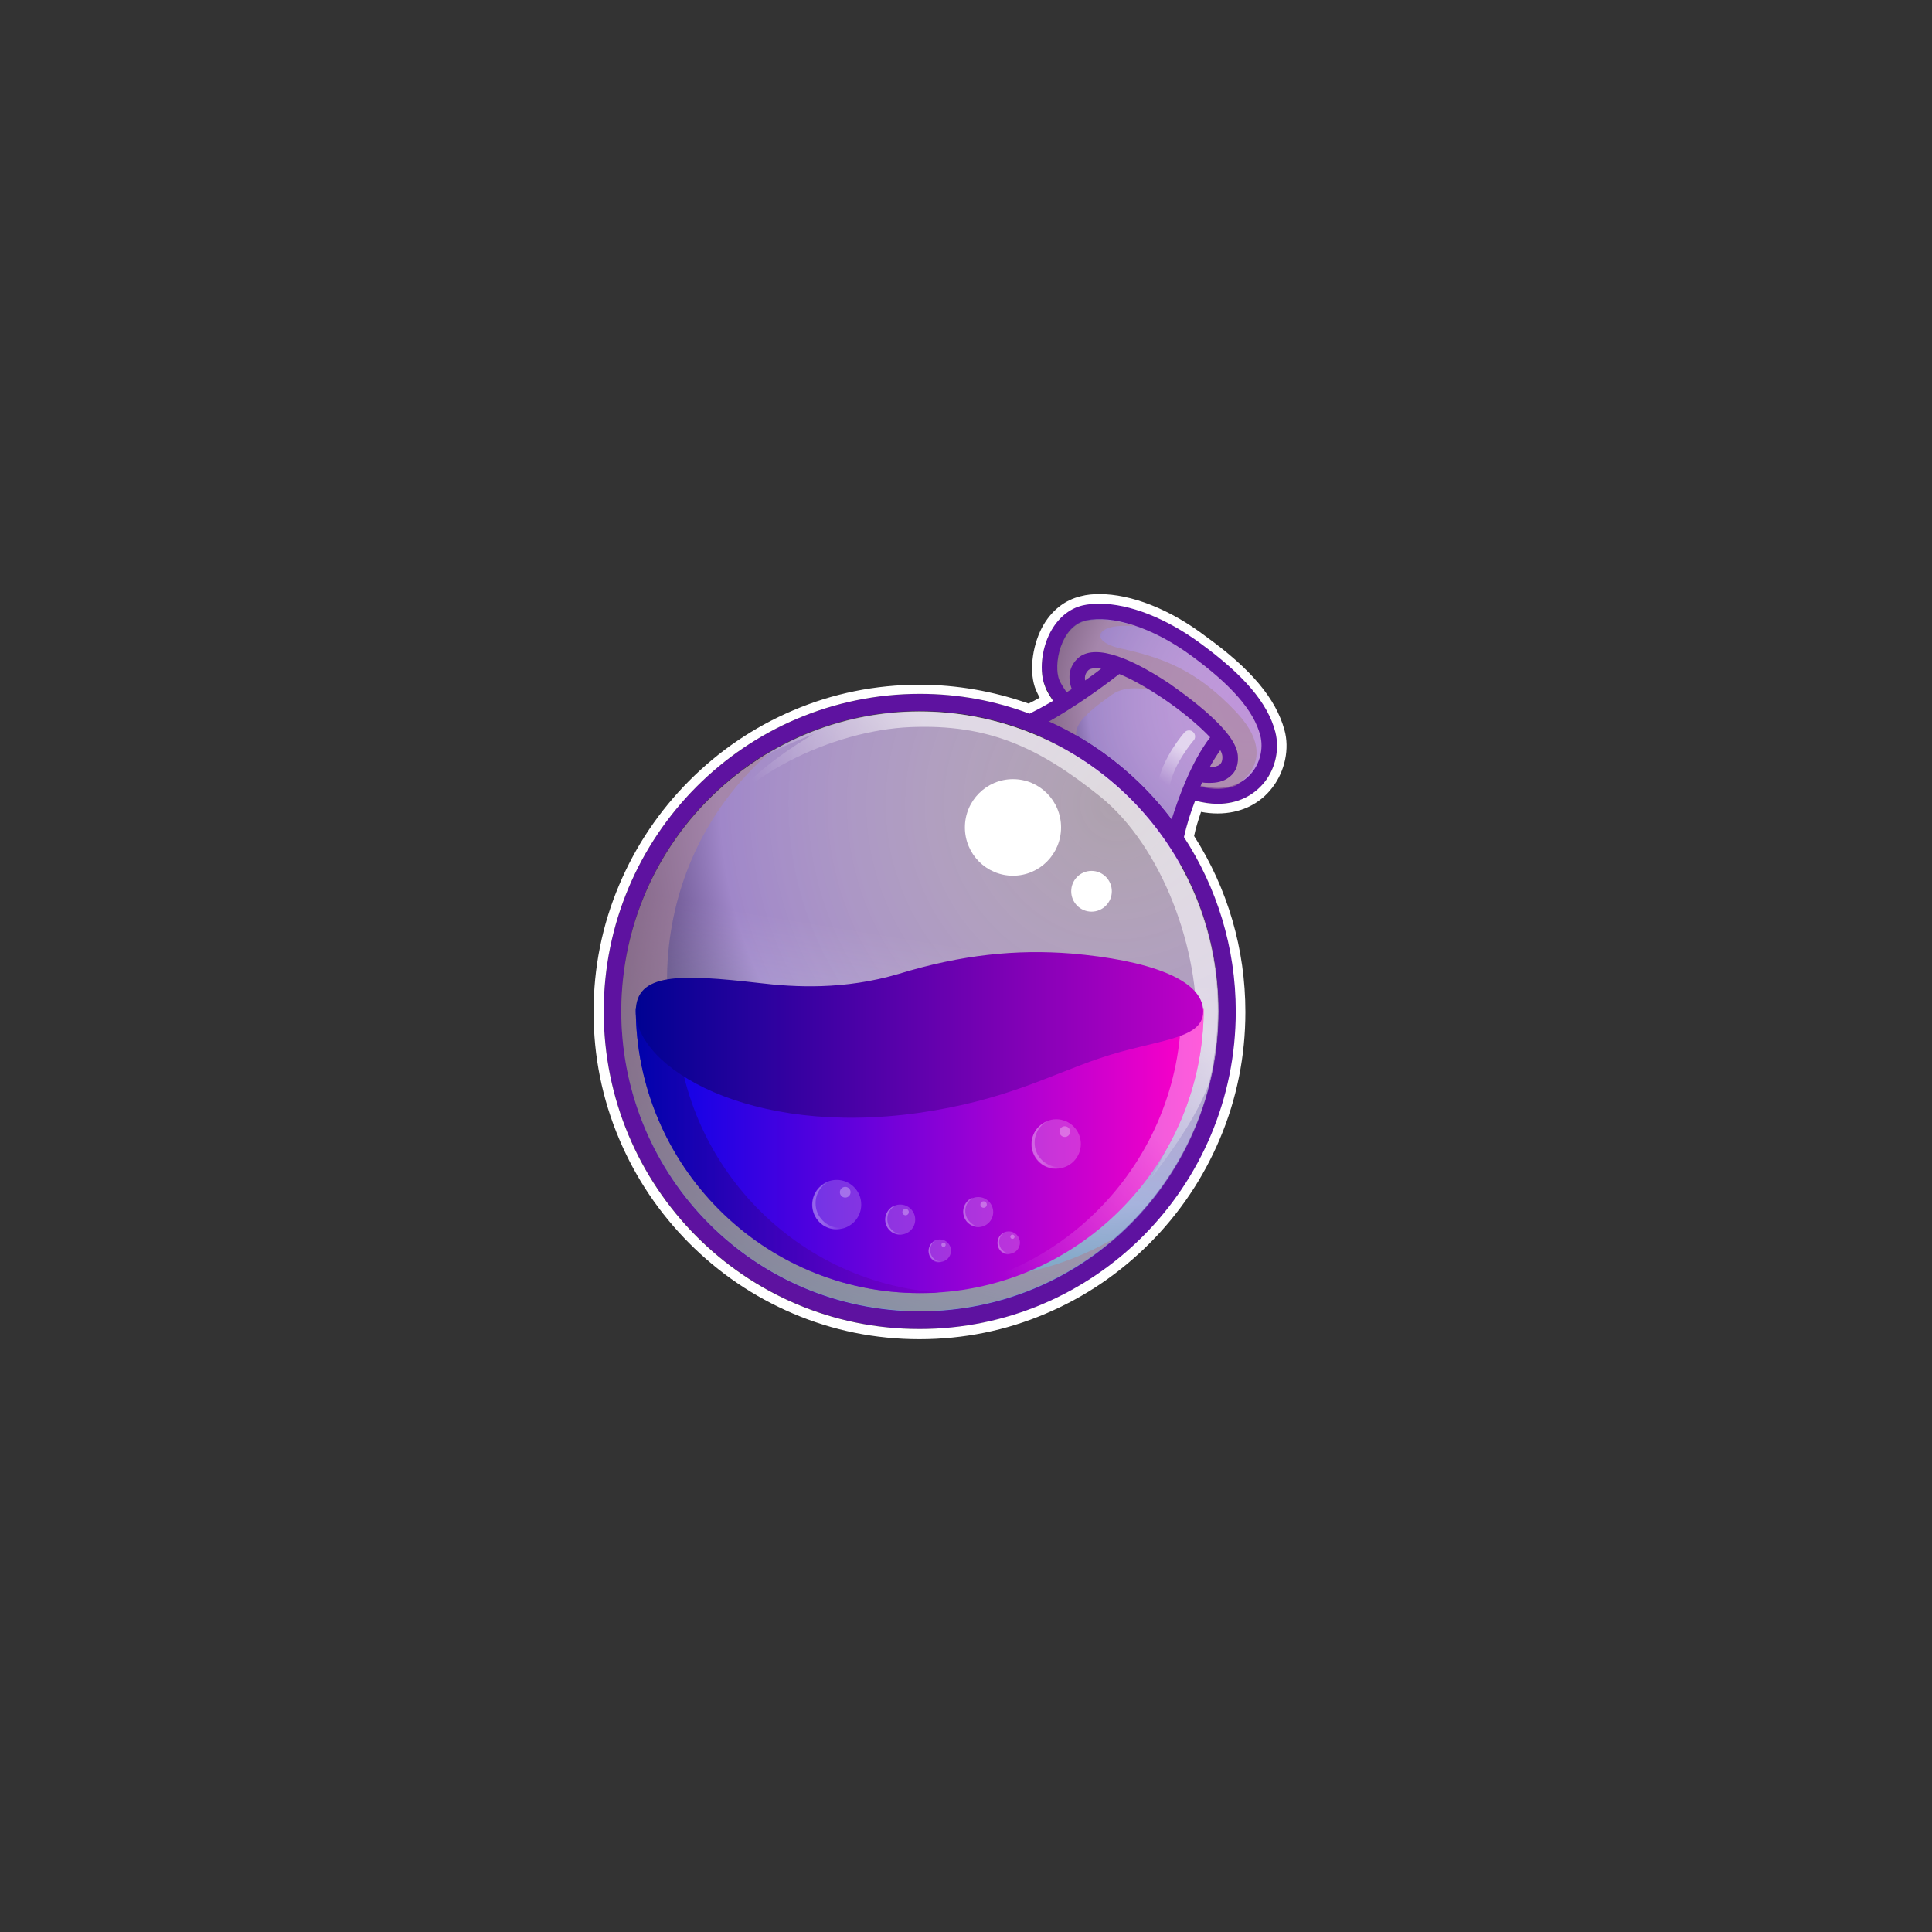 <svg width="1227" height="1227" viewBox="0 0 1227 1227" fill="none" xmlns="http://www.w3.org/2000/svg">
<rect x="0" y="0" width="1227" height="1227" fill="#333333" stroke="none"/>
<path d="M809.937 464.511C805.187 446.454 789.918 428.397 762.433 408.296C740.378 392.283 716.966 383.084 698.304 383.084C694.571 383.084 691.178 383.425 687.784 384.106C679.302 385.81 671.837 391.942 667.087 401.141C661.318 412.043 659.962 426.694 663.694 435.552C665.051 438.277 666.747 441.684 668.784 444.751C650.8 455.653 640.621 458.719 639.263 459.06C686.088 474.732 725.109 507.44 749.54 550.027L749.879 545.939C750.897 534.355 754.29 521.749 759.04 508.462C763.791 509.825 768.541 510.506 773.291 510.506C785.846 510.506 796.704 505.395 803.49 496.197C810.276 486.998 812.991 475.073 809.937 464.511Z" fill="#5E12A0"></path>
<path d="M761.076 498.583C791.954 507.101 804.507 483.252 800.436 467.239C796.365 451.226 781.774 434.872 756.664 416.474C731.556 398.076 706.107 390.581 689.821 393.988C673.533 397.395 668.784 422.266 672.855 431.806C674.551 435.553 678.284 441.005 683.373 447.137C676.926 451.566 670.819 454.973 665.729 458.04C696.946 472.008 724.091 493.813 744.449 521.069C746.825 511.87 750.218 503.694 753.272 496.539C755.647 497.22 758.361 497.902 761.076 498.583Z" fill="url(#paint0_radial_717_168)"></path>
<path d="M584.295 832.81C689.049 832.81 773.97 747.541 773.97 642.358C773.97 537.174 689.049 451.906 584.295 451.906C479.54 451.906 394.62 537.174 394.62 642.358C394.62 747.541 479.54 832.81 584.295 832.81Z" fill="url(#paint1_radial_717_168)"></path>
<path opacity="0.6" d="M784.828 451.906C759.04 424.65 737.325 417.495 711.197 411.703C690.839 406.933 696.268 395.35 721.037 397.734C709.161 393.646 697.964 392.624 689.821 394.327C673.534 397.734 668.783 422.606 672.855 432.145C674.551 435.893 678.284 441.344 683.374 447.477C674.213 453.609 666.409 458.039 659.961 461.446C663.015 462.808 666.747 464.512 671.158 466.897C682.695 473.029 695.25 483.25 695.25 483.25C676.249 466.897 680.32 459.401 706.447 441.003C714.59 435.212 729.52 435.893 743.432 443.048C757.344 450.202 773.631 468.26 773.631 468.26L758.022 498.241C759.04 498.582 760.058 498.923 761.076 499.263C770.916 501.989 778.72 501.307 784.828 498.923C791.954 494.493 810.616 479.162 784.828 451.906Z" fill="#A98698"></path>
<path d="M710.858 428.057C717.645 430.783 726.467 435.552 737.325 442.707C750.219 451.225 761.416 460.764 768.542 468.26C756.666 483.932 748.861 505.396 744.112 520.387C746.486 523.794 749.201 527.201 751.576 530.608C753.952 522.09 758.023 509.484 763.452 496.879C764.809 497.219 766.505 497.219 768.203 497.219C772.274 497.219 777.025 496.538 780.757 493.472C783.471 491.427 786.525 487.68 786.186 480.866C786.186 474.392 781.096 466.216 770.578 456.335C763.112 449.18 752.934 441.344 742.754 434.19C713.573 414.77 693.214 409.319 684.053 418.517C677.945 424.65 678.625 432.145 680.66 437.597C669.802 444.751 660.641 449.862 654.533 453.269C658.605 454.632 662.337 456.335 666.409 458.039C677.267 451.906 692.875 442.026 710.858 428.057ZM774.989 476.437C776.007 478.14 776.346 479.843 776.346 480.866C776.346 483.932 775.327 484.954 774.649 485.635C773.292 486.657 770.578 487.339 768.203 487.339C770.238 483.591 772.614 479.844 774.989 476.437ZM691.178 425.672C692.196 424.65 694.911 423.969 699.322 424.65C695.929 427.376 692.536 429.761 689.143 432.145C688.803 429.761 689.143 427.716 691.178 425.672Z" fill="#5E12A0"></path>
<path d="M584.295 440.664C473.34 440.664 383.422 530.95 383.422 642.359C383.422 753.768 473.34 844.054 584.295 844.054C695.251 844.054 785.168 753.768 785.168 642.359C784.829 530.95 694.911 440.664 584.295 440.664ZM584.295 832.47C479.448 832.47 394.62 747.295 394.62 642.018C394.62 536.742 479.448 451.566 584.295 451.566C689.143 451.566 773.971 536.742 773.971 642.018C773.631 747.295 688.803 832.47 584.295 832.47Z" fill="#5E12A0"></path>
<path opacity="0.6" d="M584.295 832.81C689.049 832.81 773.97 747.541 773.97 642.358C773.97 537.174 689.049 451.906 584.295 451.906C479.54 451.906 394.62 537.174 394.62 642.358C394.62 747.541 479.54 832.81 584.295 832.81Z" fill="url(#paint2_linear_717_168)"></path>
<path opacity="0.6" d="M582.938 809.301C479.447 792.607 409.21 694.826 426.175 590.912C433.64 544.918 456.713 505.737 489.287 477.459C441.784 505.056 406.496 553.094 396.994 611.695C380.368 715.609 450.606 813.39 553.757 830.084C611.44 839.624 667.087 821.567 708.143 786.134C671.837 807.598 627.726 816.797 582.938 809.301Z" fill="#A98698"></path>
<path opacity="0.6" d="M614.494 454.291C566.651 446.455 520.165 457.358 482.162 481.547C481.483 482.229 480.805 482.91 480.805 482.91C495.395 474.052 516.772 466.216 516.772 466.216C461.803 498.242 444.837 534.697 444.837 534.697C466.214 493.131 528.988 463.831 578.187 461.787C627.388 459.742 659.622 474.392 698.982 506.078C738.342 538.103 762.095 603.518 759.719 655.304C757.684 707.091 730.538 748.997 730.538 748.997C749.2 724.807 760.397 707.091 767.523 689.034C768.881 683.583 770.237 678.131 770.917 672.339C787.881 568.766 717.983 471.326 614.494 454.291Z" fill="url(#paint3_linear_717_168)"></path>
<path d="M764.469 640.314C764.469 740.14 683.714 821.226 584.295 821.226C484.877 821.226 403.781 740.14 403.781 640.314H764.469Z" fill="url(#paint4_linear_717_168)"></path>
<g opacity="0.6">
<path opacity="0.6" d="M750.219 640.314C750.219 737.755 673.534 817.479 577.169 821.226C579.544 821.226 581.92 821.226 584.295 821.226C683.714 821.226 764.47 740.14 764.47 640.314H750.219Z" fill="url(#paint5_linear_717_168)"></path>
</g>
<g opacity="0.7">
<path d="M429.23 640.314H403.781C403.781 740.14 484.537 821.226 583.956 821.226C588.367 821.226 592.438 821.226 596.51 820.886C503.199 814.412 429.23 736.051 429.23 640.314Z" fill="url(#paint6_linear_717_168)"></path>
</g>
<path d="M764.13 642.358C764.13 621.575 728.163 609.651 680.32 605.562C645.71 602.837 610.761 606.244 570.722 618.509C536.113 628.73 504.896 627.026 482.162 624.301C431.605 618.509 403.781 617.827 403.781 642.358C403.781 677.791 475.715 722.082 583.616 706.75C638.246 698.914 666.408 682.901 698.643 671.999C733.592 660.074 764.13 660.756 764.13 642.358Z" fill="url(#paint7_linear_717_168)"></path>
<path d="M643.334 556.16C660.201 556.16 673.873 542.432 673.873 525.497C673.873 508.562 660.201 494.834 643.334 494.834C626.469 494.834 612.797 508.562 612.797 525.497C612.797 542.432 626.469 556.16 643.334 556.16Z" fill="white"></path>
<path d="M693.214 578.987C700.335 578.987 706.108 573.191 706.108 566.041C706.108 558.89 700.335 553.094 693.214 553.094C686.093 553.094 680.32 558.89 680.32 566.041C680.32 573.191 686.093 578.987 693.214 578.987Z" fill="white"></path>
<g opacity="0.6">
<path d="M739.36 501.307C739.021 501.307 738.682 501.307 738.682 501.307C736.645 500.966 735.289 498.922 735.627 496.537C738.682 480.865 751.575 465.874 752.254 465.193C753.611 463.489 756.326 463.489 757.684 464.852C759.38 466.215 759.38 468.941 758.022 470.303C757.684 470.644 745.807 484.613 743.093 498.241C742.753 499.944 741.056 501.307 739.36 501.307Z" fill="url(#paint8_linear_717_168)"></path>
</g>
<path d="M698.303 383.426C717.305 383.426 740.717 392.625 762.434 408.637C789.918 428.739 805.187 446.455 809.937 464.853C812.651 475.415 810.277 487.339 803.491 496.197C796.365 505.396 785.845 510.507 773.292 510.507C768.881 510.507 764.13 509.825 759.041 508.463C755.986 516.299 753.612 524.135 751.915 531.63C772.612 563.315 784.828 601.474 784.828 642.358C784.828 753.767 694.91 844.053 583.955 844.053C473 844.053 383.422 753.767 383.422 642.358C383.422 530.949 473.34 440.663 584.295 440.663C608.725 440.663 632.138 445.092 653.853 453.269C657.926 451.225 663.015 448.499 668.783 445.092C666.748 442.026 664.712 438.96 663.694 435.894C659.961 426.695 661.319 412.385 667.086 401.483C671.837 392.625 678.963 386.492 687.785 384.448C690.839 383.766 694.571 383.426 698.303 383.426ZM698.303 377.293C694.232 377.293 690.16 377.634 686.428 378.656C676.248 381.041 667.426 387.855 661.658 398.757C655.211 411.363 653.515 427.717 657.926 438.278C658.604 439.641 659.283 441.345 660.301 443.048C657.926 444.411 655.55 445.774 653.175 446.796C630.78 438.96 607.707 434.871 583.955 434.871C556.132 434.871 528.987 440.323 503.539 451.225C478.769 461.787 456.714 476.777 437.712 495.857C418.711 514.936 403.781 537.082 393.262 561.953C382.404 587.505 376.976 614.761 376.976 642.699C376.976 670.636 382.404 697.892 393.262 723.445C403.781 748.316 418.711 770.461 437.712 789.541C456.714 808.62 478.769 823.611 503.539 834.172C528.987 845.075 556.132 850.526 583.955 850.526C611.779 850.526 638.924 845.075 664.372 834.172C689.143 823.611 711.198 808.62 730.199 789.541C749.201 770.461 764.13 748.316 774.649 723.445C785.507 697.892 790.936 670.636 790.936 642.699C790.936 602.837 779.738 564.338 758.361 530.949C759.379 525.838 761.076 520.728 762.772 515.617C766.166 516.299 769.898 516.639 773.292 516.639C787.543 516.639 800.097 510.848 808.24 499.945C816.044 489.724 819.099 475.415 815.706 463.49C810.276 443.73 794.669 424.991 765.827 404.208C743.093 386.833 718.323 377.293 698.303 377.293Z" fill="white"></path>
<path opacity="0.2" d="M571.741 784.089C576.987 784.089 581.241 779.818 581.241 774.549C581.241 769.281 576.987 765.01 571.741 765.01C566.493 765.01 562.239 769.281 562.239 774.549C562.239 779.818 566.493 784.089 571.741 784.089Z" fill="white"></path>
<g opacity="0.4">
<path opacity="0.6" d="M566.311 781.023C562.579 777.275 562.579 771.143 566.311 767.395C566.99 766.714 567.669 766.373 568.347 765.691C566.99 766.032 565.972 766.713 564.954 767.736C561.221 771.483 561.221 777.616 564.954 781.364C568.007 784.43 572.758 785.111 576.491 783.067C573.098 784.43 569.025 783.749 566.311 781.023Z" fill="url(#paint9_linear_717_168)"></path>
</g>
<path opacity="0.3" d="M575.133 771.823C576.258 771.823 577.169 770.908 577.169 769.779C577.169 768.65 576.258 767.734 575.133 767.734C574.009 767.734 573.098 768.65 573.098 769.779C573.098 770.908 574.009 771.823 575.133 771.823Z" fill="white"></path>
<path opacity="0.2" d="M621.28 779.319C626.527 779.319 630.78 775.048 630.78 769.78C630.78 764.511 626.527 760.24 621.28 760.24C616.033 760.24 611.779 764.511 611.779 769.78C611.779 775.048 616.033 779.319 621.28 779.319Z" fill="white"></path>
<g opacity="0.4">
<path opacity="0.6" d="M615.851 775.912C612.118 772.164 612.118 766.031 615.851 762.284C616.529 761.602 617.209 761.261 617.887 760.58C616.529 760.921 615.512 761.602 614.494 762.624C610.762 766.372 610.762 772.505 614.494 776.252C617.547 779.319 622.298 780 626.031 777.956C622.637 779.659 618.566 778.978 615.851 775.912Z" fill="url(#paint10_linear_717_168)"></path>
</g>
<path opacity="0.3" d="M624.673 767.053C625.798 767.053 626.709 766.138 626.709 765.009C626.709 763.88 625.798 762.965 624.673 762.965C623.549 762.965 622.638 763.88 622.638 765.009C622.638 766.138 623.549 767.053 624.673 767.053Z" fill="white"></path>
<path opacity="0.2" d="M596.85 801.466C600.785 801.466 603.975 798.263 603.975 794.311C603.975 790.36 600.785 787.156 596.85 787.156C592.914 787.156 589.724 790.36 589.724 794.311C589.724 798.263 592.914 801.466 596.85 801.466Z" fill="white"></path>
<g opacity="0.4">
<path opacity="0.6" d="M592.777 799.081C590.063 796.355 590.063 791.586 592.777 788.86C593.117 788.519 593.795 788.179 594.135 787.838C593.117 788.179 592.439 788.86 591.76 789.541C589.046 792.267 589.046 797.037 591.76 799.762C594.135 802.147 597.528 802.488 600.582 800.784C597.868 801.466 594.813 801.125 592.777 799.081Z" fill="url(#paint11_linear_717_168)"></path>
</g>
<path opacity="0.3" d="M599.225 791.927C599.974 791.927 600.582 791.317 600.582 790.564C600.582 789.811 599.974 789.201 599.225 789.201C598.475 789.201 597.868 789.811 597.868 790.564C597.868 791.317 598.475 791.927 599.225 791.927Z" fill="white"></path>
<path opacity="0.2" d="M640.622 796.354C644.557 796.354 647.746 793.151 647.746 789.2C647.746 785.248 644.557 782.045 640.622 782.045C636.686 782.045 633.496 785.248 633.496 789.2C633.496 793.151 636.686 796.354 640.622 796.354Z" fill="white"></path>
<g opacity="0.4">
<path opacity="0.6" d="M636.549 793.97C633.835 791.244 633.835 786.474 636.549 783.749C636.889 783.408 637.567 783.067 637.906 782.727C636.889 783.067 636.21 783.749 635.531 784.43C632.817 787.156 632.817 791.925 635.531 794.651C637.906 797.036 641.3 797.377 644.353 795.673C641.639 796.355 638.586 796.014 636.549 793.97Z" fill="url(#paint12_linear_717_168)"></path>
</g>
<path opacity="0.3" d="M642.997 786.815C643.746 786.815 644.353 786.205 644.353 785.453C644.353 784.7 643.746 784.09 642.997 784.09C642.247 784.09 641.639 784.7 641.639 785.453C641.639 786.205 642.247 786.815 642.997 786.815Z" fill="white"></path>
<path opacity="0.2" d="M531.362 780.682C539.983 780.682 546.97 773.666 546.97 765.01C546.97 756.355 539.983 749.338 531.362 749.338C522.742 749.338 515.753 756.355 515.753 765.01C515.753 773.666 522.742 780.682 531.362 780.682Z" fill="white"></path>
<g opacity="0.4">
<path opacity="0.6" d="M522.54 775.232C516.432 769.099 516.432 759.219 522.54 753.086C523.557 752.064 524.575 751.383 525.933 750.701C523.897 751.383 522.2 752.745 520.504 754.108C514.396 760.241 514.396 770.121 520.504 776.254C525.593 781.364 533.397 782.386 539.505 778.639C533.737 781.024 526.951 779.661 522.54 775.232Z" fill="url(#paint13_linear_717_168)"></path>
</g>
<path opacity="0.3" d="M536.791 760.582C538.665 760.582 540.184 759.056 540.184 757.175C540.184 755.293 538.665 753.768 536.791 753.768C534.917 753.768 533.397 755.293 533.397 757.175C533.397 759.056 534.917 760.582 536.791 760.582Z" fill="white"></path>
<path opacity="0.2" d="M670.82 742.184C679.44 742.184 686.429 735.168 686.429 726.512C686.429 717.856 679.44 710.84 670.82 710.84C662.199 710.84 655.212 717.856 655.212 726.512C655.212 735.168 662.199 742.184 670.82 742.184Z" fill="white"></path>
<g opacity="0.4">
<path opacity="0.6" d="M661.658 736.734C655.55 730.601 655.55 720.721 661.658 714.588C662.676 713.566 663.694 712.885 665.051 712.203C663.015 712.885 661.319 714.247 659.622 715.61C653.515 721.743 653.515 731.623 659.622 737.756C664.712 742.866 672.516 743.888 678.623 740.141C672.855 742.526 666.408 741.163 661.658 736.734Z" fill="url(#paint14_linear_717_168)"></path>
</g>
<path opacity="0.3" d="M676.25 722.083C678.123 722.083 679.643 720.558 679.643 718.677C679.643 716.795 678.123 715.27 676.25 715.27C674.375 715.27 672.856 716.795 672.856 718.677C672.856 720.558 674.375 722.083 676.25 722.083Z" fill="white"></path>
<defs>
<radialGradient id="paint0_radial_717_168" cx="0" cy="0" r="1" gradientUnits="userSpaceOnUse" gradientTransform="translate(794.247 445.956) scale(151.653 152.274)">
<stop stop-color="#FFEAFF" stop-opacity="0.6"></stop>
<stop offset="0.681" stop-color="#A087C9"></stop>
<stop offset="1" stop-color="#10002F"></stop>
</radialGradient>
<radialGradient id="paint1_radial_717_168" cx="0" cy="0" r="1" gradientUnits="userSpaceOnUse" gradientTransform="translate(709.875 510.898) scale(371.041 372.56)">
<stop stop-color="#FFEAFF" stop-opacity="0.6"></stop>
<stop offset="0.681" stop-color="#A087C9"></stop>
<stop offset="1" stop-color="#10002F"></stop>
</radialGradient>
<linearGradient id="paint2_linear_717_168" x1="553.909" y1="829.928" x2="615.061" y2="454.192" gradientUnits="userSpaceOnUse">
<stop stop-color="#81FFFF"></stop>
<stop offset="0.62" stop-color="white" stop-opacity="0"></stop>
</linearGradient>
<linearGradient id="paint3_linear_717_168" x1="717.967" y1="512.857" x2="560.538" y2="656.714" gradientUnits="userSpaceOnUse">
<stop offset="0.289" stop-color="white"></stop>
<stop offset="0.78" stop-color="white" stop-opacity="0"></stop>
</linearGradient>
<linearGradient id="paint4_linear_717_168" x1="403.934" y1="730.846" x2="764.382" y2="730.846" gradientUnits="userSpaceOnUse">
<stop stop-color="#0002E9"></stop>
<stop offset="0.995" stop-color="#FF00C7"></stop>
</linearGradient>
<linearGradient id="paint5_linear_717_168" x1="781.445" y1="656.371" x2="584.498" y2="841.738" gradientUnits="userSpaceOnUse">
<stop offset="0.289" stop-color="white"></stop>
<stop offset="0.78" stop-color="white" stop-opacity="0"></stop>
</linearGradient>
<linearGradient id="paint6_linear_717_168" x1="403.934" y1="730.846" x2="596.772" y2="730.846" gradientUnits="userSpaceOnUse">
<stop stop-color="#000292"></stop>
<stop offset="0.995" stop-color="#7D00C7"></stop>
</linearGradient>
<linearGradient id="paint7_linear_717_168" x1="404.176" y1="657.229" x2="764.14" y2="657.229" gradientUnits="userSpaceOnUse">
<stop stop-color="#000292"></stop>
<stop offset="0.995" stop-color="#BE00C7"></stop>
</linearGradient>
<linearGradient id="paint8_linear_717_168" x1="758.233" y1="463.375" x2="732.209" y2="505.493" gradientUnits="userSpaceOnUse">
<stop offset="0.289" stop-color="white"></stop>
<stop offset="0.78" stop-color="white" stop-opacity="0"></stop>
</linearGradient>
<linearGradient id="paint9_linear_717_168" x1="562.145" y1="775.023" x2="576.501" y2="775.023" gradientUnits="userSpaceOnUse">
<stop offset="0.289" stop-color="white"></stop>
<stop offset="0.78" stop-color="white" stop-opacity="0"></stop>
</linearGradient>
<linearGradient id="paint10_linear_717_168" x1="611.65" y1="770.188" x2="626.007" y2="770.188" gradientUnits="userSpaceOnUse">
<stop offset="0.289" stop-color="white"></stop>
<stop offset="0.78" stop-color="white" stop-opacity="0"></stop>
</linearGradient>
<linearGradient id="paint11_linear_717_168" x1="589.679" y1="794.574" x2="600.457" y2="794.574" gradientUnits="userSpaceOnUse">
<stop offset="0.289" stop-color="white"></stop>
<stop offset="0.78" stop-color="white" stop-opacity="0"></stop>
</linearGradient>
<linearGradient id="paint12_linear_717_168" x1="633.304" y1="789.45" x2="644.082" y2="789.45" gradientUnits="userSpaceOnUse">
<stop offset="0.289" stop-color="white"></stop>
<stop offset="0.78" stop-color="white" stop-opacity="0"></stop>
</linearGradient>
<linearGradient id="paint13_linear_717_168" x1="515.767" y1="765.592" x2="539.212" y2="765.592" gradientUnits="userSpaceOnUse">
<stop offset="0.289" stop-color="white"></stop>
<stop offset="0.78" stop-color="white" stop-opacity="0"></stop>
</linearGradient>
<linearGradient id="paint14_linear_717_168" x1="655.016" y1="727.082" x2="678.46" y2="727.082" gradientUnits="userSpaceOnUse">
<stop offset="0.289" stop-color="white"></stop>
<stop offset="0.78" stop-color="white" stop-opacity="0"></stop>
</linearGradient>
</defs>
</svg>

